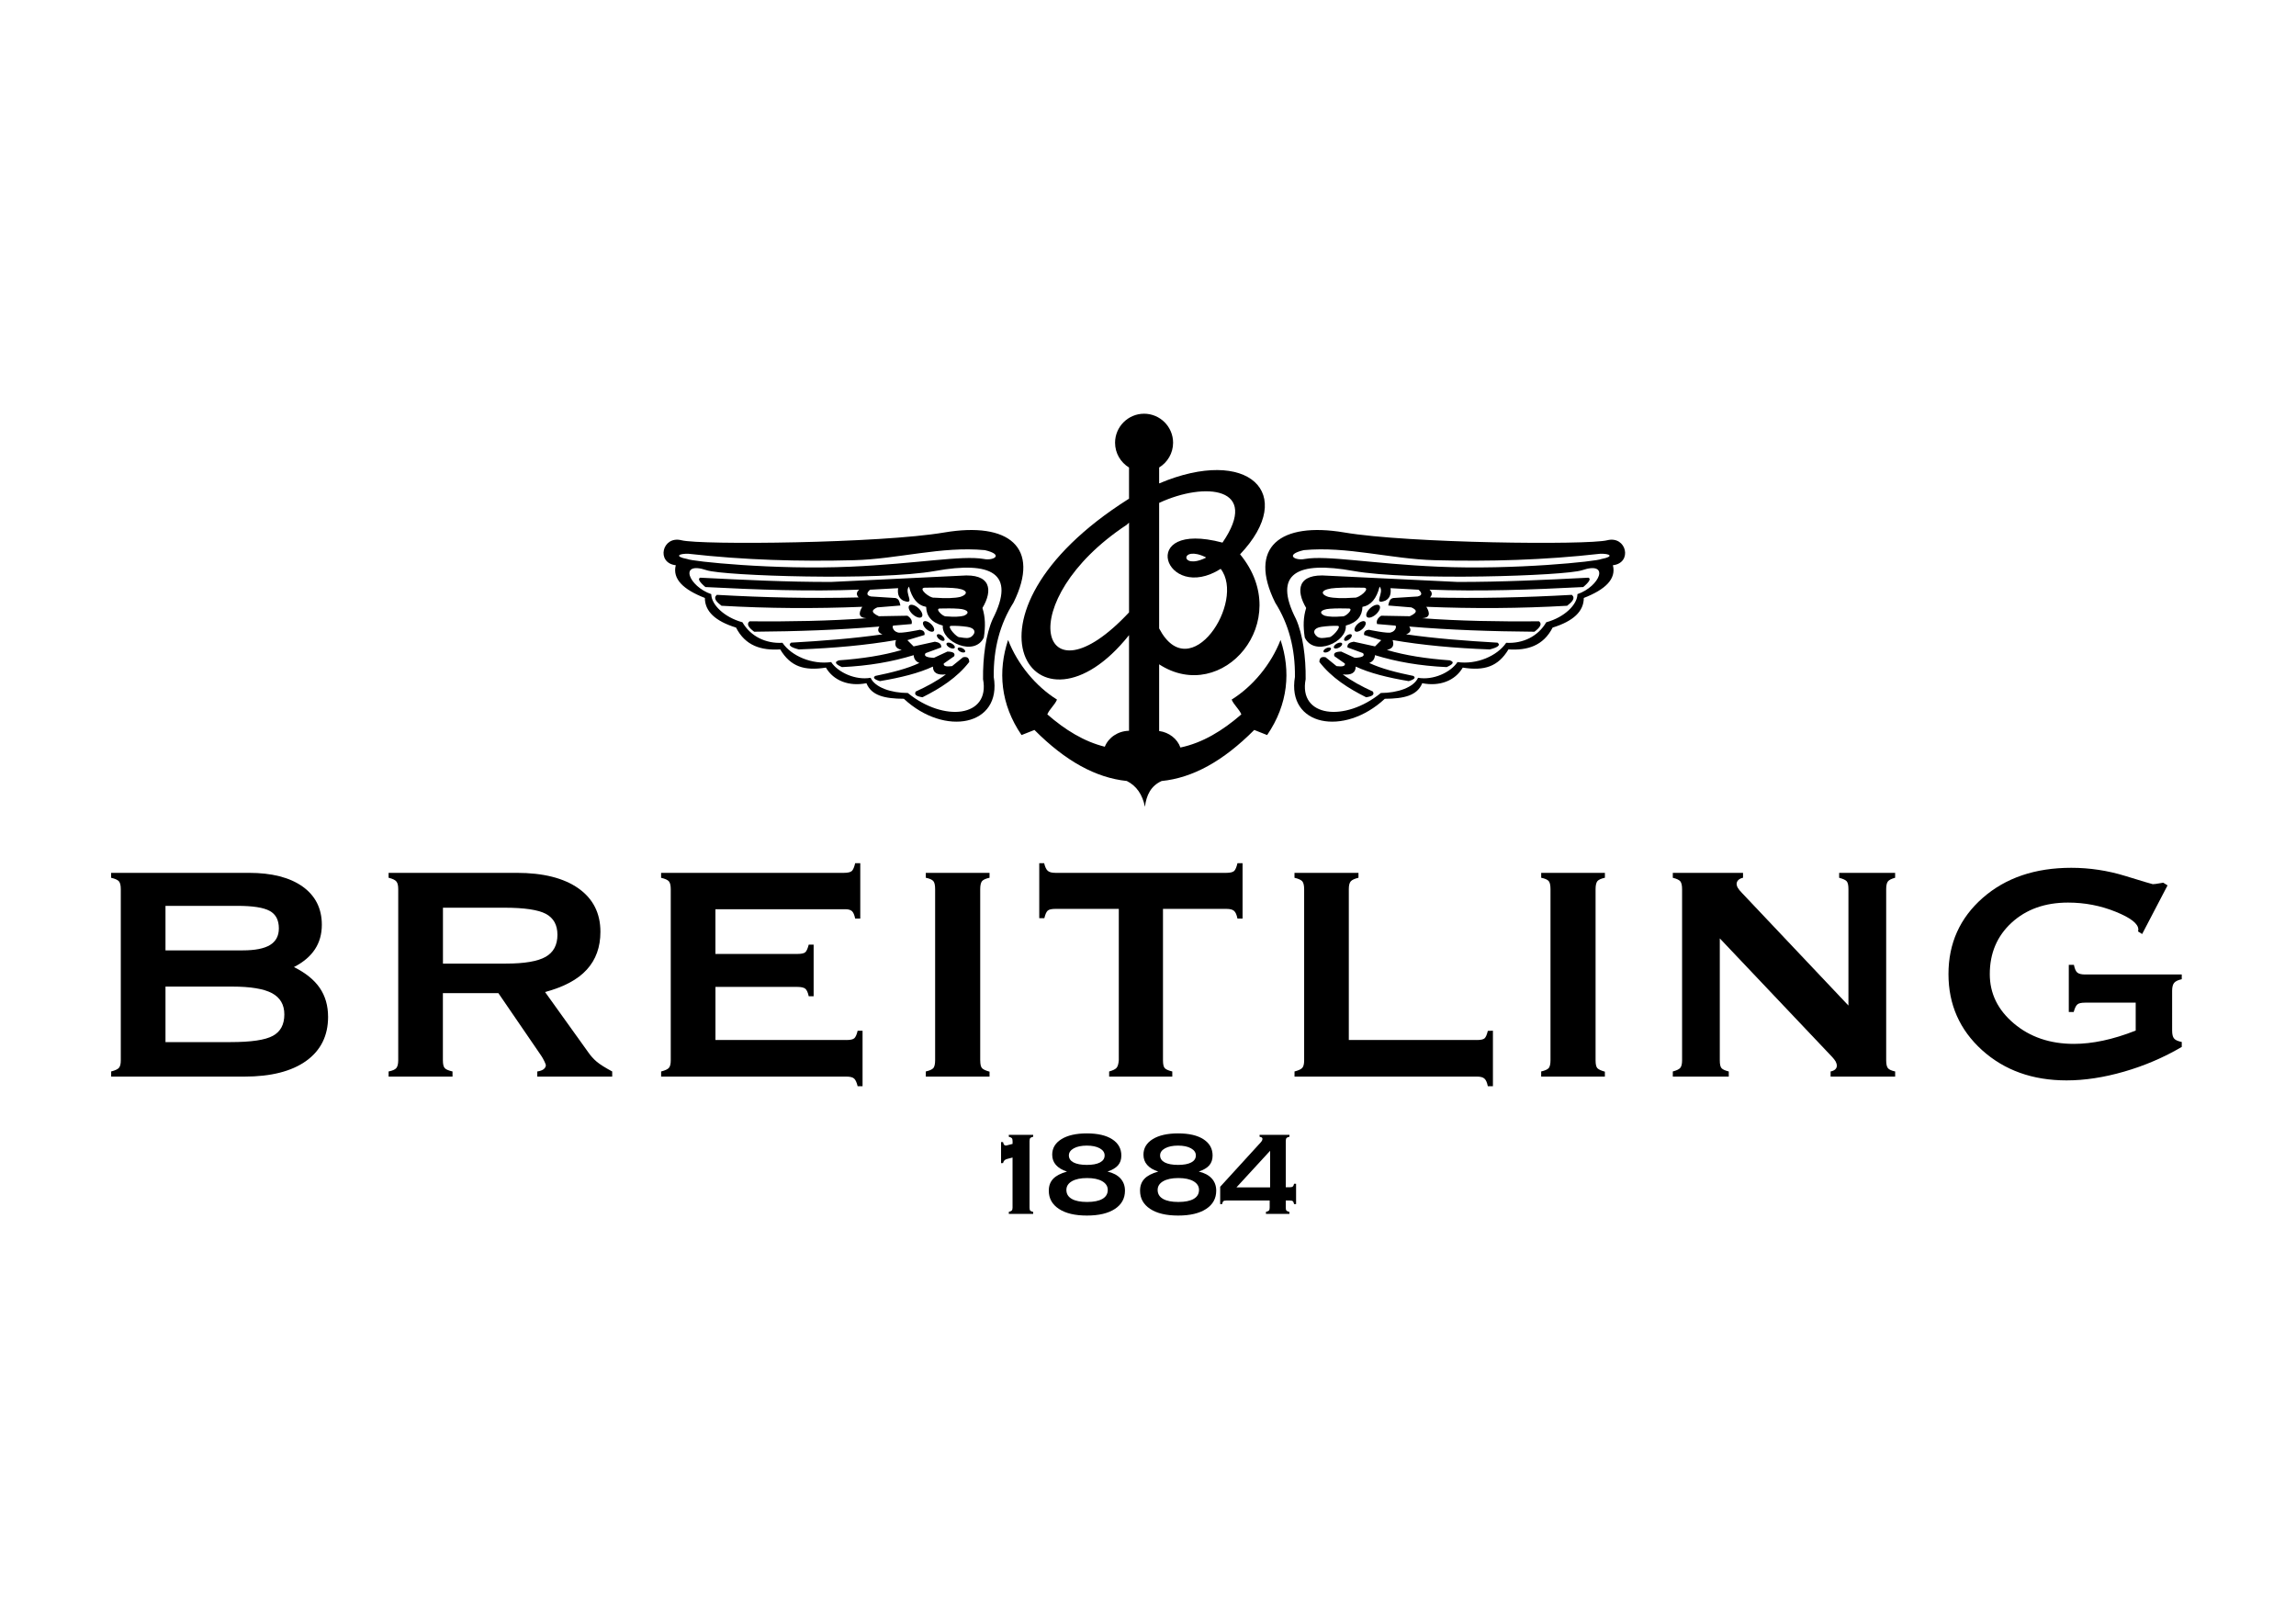<?xml version="1.0" encoding="UTF-8"?> <svg xmlns="http://www.w3.org/2000/svg" xmlns:xlink="http://www.w3.org/1999/xlink" version="1.1" id="katman_1" x="0px" y="0px" viewBox="0 0 841.89 595.28" style="enable-background:new 0 0 841.89 595.28;" xml:space="preserve"> <style type="text/css"> .st0{fill-rule:evenodd;clip-rule:evenodd;} </style> <g> <path class="st0" d="M40.76,394.69v-1.87c1.47-0.38,2.44-0.83,2.87-1.35c0.45-0.55,0.66-1.45,0.66-2.75v-62.74 c0-1.4-0.24-2.35-0.69-2.89c-0.48-0.52-1.42-0.95-2.85-1.28V320h50.5c8.44,0,14.99,1.68,19.71,5.03c4.7,3.37,7.05,8.04,7.05,14.02 c0,3.42-0.85,6.43-2.54,8.99c-1.69,2.56-4.25,4.74-7.69,6.5c4.27,2.13,7.42,4.67,9.46,7.64c2.04,2.97,3.06,6.52,3.06,10.63 c0,6.9-2.68,12.29-8.02,16.13c-5.36,3.84-12.93,5.76-22.7,5.76H40.76L40.76,394.69z M85.14,361.7H60.68v20.35h23.91 c7.5,0,12.67-0.76,15.47-2.3c2.8-1.52,4.2-4.13,4.2-7.85c0-3.56-1.5-6.14-4.51-7.78C96.73,362.51,91.87,361.7,85.14,361.7 L85.14,361.7z M87.01,332.1H60.68v16.32h28.35c4.51,0,7.83-0.66,9.99-1.97c2.16-1.33,3.23-3.34,3.23-6.1c0-3.04-1.12-5.19-3.37-6.4 C96.62,332.71,92.68,332.1,87.01,332.1L87.01,332.1z"></path> <path class="st0" d="M142.49,394.69v-1.87c1.42-0.28,2.37-0.69,2.84-1.26c0.45-0.55,0.69-1.5,0.69-2.85v-62.74 c0-1.3-0.21-2.23-0.66-2.78c-0.43-0.57-1.4-1.02-2.87-1.4V320h46.96c9.72,0,17.27,1.9,22.65,5.69c5.38,3.8,8.06,9.11,8.06,15.92 c0,5.6-1.66,10.22-4.98,13.85c-3.3,3.65-8.42,6.38-15.32,8.23l15.8,22.04c0.92,1.35,1.97,2.51,3.15,3.51 c1.19,1,3.08,2.18,5.67,3.58v1.87h-27.47v-1.87c1.02-0.14,1.8-0.43,2.33-0.83c0.54-0.43,0.81-0.93,0.81-1.54 c0-0.12-0.19-0.59-0.55-1.38c-0.38-0.78-0.78-1.5-1.19-2.09l-15.66-22.87h-20.35v24.6c0,1.4,0.21,2.35,0.66,2.85 c0.43,0.52,1.4,0.92,2.87,1.26v1.87H142.49L142.49,394.69z M184.93,332.78h-22.51v20.49h23.08c6.81,0,11.67-0.83,14.56-2.47 c2.89-1.64,4.34-4.34,4.34-8.09c0-3.6-1.42-6.17-4.25-7.68C197.33,333.54,192.25,332.78,184.93,332.78L184.93,332.78z"></path> <path class="st0" d="M310.31,381.29c1.49,0,2.47-0.21,2.96-0.66c0.48-0.45,0.88-1.35,1.21-2.75h1.8v20.35h-1.8 c-0.33-1.37-0.76-2.32-1.28-2.8c-0.54-0.5-1.49-0.73-2.89-0.73h-67.89v-1.87c1.47-0.38,2.44-0.83,2.87-1.35 c0.45-0.55,0.66-1.45,0.66-2.75v-62.74c0-1.4-0.24-2.35-0.69-2.89c-0.47-0.52-1.42-0.95-2.85-1.28V320h67.06 c1.45,0,2.4-0.24,2.89-0.69c0.48-0.48,0.88-1.42,1.21-2.85h1.87v20.3h-1.87c-0.28-1.35-0.66-2.25-1.19-2.73 c-0.5-0.45-1.31-0.69-2.35-0.69h-0.57h-47.13v16.39h30.03c1.49,0,2.47-0.21,2.92-0.62c0.48-0.43,0.88-1.35,1.26-2.8h1.8v18.93h-1.8 c-0.29-1.35-0.69-2.25-1.21-2.73c-0.55-0.45-1.52-0.69-2.96-0.69h-30.03v19.45H310.31L310.31,381.29z"></path> <path class="st0" d="M359.43,388.72c0,1.45,0.21,2.4,0.66,2.89c0.45,0.47,1.35,0.9,2.75,1.28v1.8h-23.37v-1.87 c1.45-0.33,2.37-0.76,2.8-1.28c0.4-0.55,0.62-1.47,0.62-2.82v-62.74c0-1.45-0.21-2.42-0.67-2.97c-0.45-0.52-1.35-0.92-2.75-1.21 V320h23.37v1.8c-1.35,0.29-2.25,0.69-2.73,1.21c-0.45,0.55-0.69,1.52-0.69,2.97V388.72L359.43,388.72z"></path> <path class="st0" d="M387.04,333.21c-1.45,0-2.4,0.21-2.89,0.66c-0.48,0.45-0.88,1.35-1.21,2.75h-1.87v-20.16h1.8 c0.33,1.38,0.76,2.32,1.33,2.8c0.55,0.5,1.5,0.74,2.85,0.74h62.6c1.45,0,2.4-0.24,2.89-0.69c0.48-0.48,0.88-1.42,1.21-2.85h1.87 v20.3h-1.87c-0.29-1.4-0.69-2.35-1.26-2.82c-0.55-0.5-1.49-0.73-2.85-0.73h-23.2v55.51c0,1.45,0.21,2.4,0.66,2.89 c0.45,0.47,1.35,0.88,2.75,1.21v1.87h-23.15v-1.87c1.38-0.38,2.3-0.83,2.73-1.35c0.45-0.55,0.71-1.47,0.81-2.82v-55.43H387.04 L387.04,333.21z"></path> <path class="st0" d="M541.44,381.29c1.5,0,2.47-0.21,2.92-0.62c0.47-0.43,0.85-1.33,1.19-2.73l1.87-0.07v20.35h-1.87 c-0.28-1.37-0.69-2.32-1.26-2.8c-0.54-0.5-1.49-0.73-2.85-0.73h-66.77v-1.87c1.47-0.38,2.44-0.83,2.87-1.35 c0.45-0.55,0.66-1.45,0.66-2.75v-62.74c0-1.4-0.24-2.35-0.69-2.89c-0.48-0.52-1.42-0.95-2.85-1.28V320h23.46v1.8 c-1.37,0.33-2.32,0.76-2.8,1.28c-0.5,0.54-0.74,1.49-0.74,2.89v55.31H541.44L541.44,381.29z"></path> <path class="st0" d="M585.06,388.72c0,1.45,0.21,2.4,0.66,2.89c0.45,0.47,1.35,0.9,2.75,1.28v1.8h-23.36v-1.87 c1.45-0.33,2.37-0.76,2.8-1.28c0.4-0.55,0.62-1.47,0.62-2.82v-62.74c0-1.45-0.21-2.42-0.66-2.97c-0.45-0.52-1.35-0.92-2.75-1.21 V320h23.36v1.8c-1.35,0.29-2.25,0.69-2.73,1.21c-0.45,0.55-0.69,1.52-0.69,2.97V388.72L585.06,388.72z"></path> <path class="st0" d="M630.61,344.03v44.69c0,1.45,0.2,2.4,0.64,2.89c0.43,0.47,1.3,0.88,2.65,1.21v1.87h-20.52v-1.87 c1.42-0.38,2.35-0.83,2.76-1.35c0.43-0.55,0.64-1.45,0.64-2.75v-62.74c0-1.4-0.23-2.35-0.66-2.89c-0.46-0.52-1.37-0.95-2.74-1.28 V320h25.75v1.8c-0.68,0.14-1.23,0.4-1.64,0.76c-0.43,0.38-0.66,0.83-0.71,1.4c0,0.5,0.14,1.02,0.43,1.52 c0.3,0.52,0.8,1.14,1.51,1.87l39.06,41.3v-42.67c0-1.45-0.21-2.4-0.64-2.89c-0.41-0.48-1.35-0.9-2.76-1.28V320h20.52v1.8 c-1.39,0.38-2.28,0.83-2.69,1.4c-0.39,0.55-0.59,1.47-0.59,2.78v62.74c0,1.4,0.21,2.35,0.64,2.89c0.43,0.52,1.3,0.92,2.65,1.21 v1.87h-23.67v-1.87c0.73-0.14,1.28-0.4,1.69-0.76c0.39-0.38,0.59-0.81,0.59-1.33c0-0.5-0.14-1.02-0.43-1.57 c-0.3-0.52-0.78-1.14-1.44-1.83L630.61,344.03L630.61,344.03z"></path> <path class="st0" d="M796.47,377.82c0,1.4,0.24,2.38,0.73,2.93c0.47,0.57,1.42,0.97,2.8,1.26v1.81c-6.66,3.9-13.73,6.92-21.16,9.06 c-7.42,2.14-14.47,3.21-21.09,3.21c-12.45,0-22.8-3.71-31-11.11c-8.18-7.42-12.29-16.7-12.29-27.86c0-11.3,4.2-20.6,12.57-27.95 c8.4-7.35,19.21-11.02,32.47-11.02c6.71,0,13.33,1,19.83,3c6.5,2,9.87,3,10.03,3c0.52,0,1.52-0.12,2.99-0.4 c0.33-0.05,0.62-0.09,0.85-0.14l1.59,0.98l-9.32,17.84l-1.54-0.98c0.05-0.1,0.09-0.19,0.12-0.28c0.02-0.1,0.02-0.24,0.02-0.41 c0-2.1-2.77-4.26-8.3-6.5c-5.53-2.24-11.36-3.36-17.46-3.36c-8.44,0-15.32,2.45-20.68,7.35c-5.34,4.9-8.02,11.18-8.02,18.87 c0,7.11,2.94,13.13,8.85,18.11c5.9,4.97,13.23,7.47,21.99,7.47c3.39,0,6.95-0.4,10.68-1.19c3.72-0.79,7.71-2,11.98-3.69v-10.23 h-18.55c-1.4,0-2.35,0.21-2.85,0.66c-0.52,0.45-0.95,1.36-1.33,2.76h-1.8v-17.29h1.87c0.29,1.43,0.69,2.38,1.26,2.85 c0.55,0.45,1.5,0.69,2.85,0.69H800V359c-1.33,0.28-2.25,0.71-2.77,1.31c-0.5,0.57-0.76,1.57-0.76,2.95V377.82L796.47,377.82z"></path> <path class="st0" d="M369.91,445.03v-0.73c0.55-0.15,0.92-0.32,1.1-0.52c0.18-0.21,0.27-0.56,0.27-1.07v-18.34l-1.89,0.49 c-0.04,0.02-0.1,0.04-0.18,0.06c-0.77,0.19-1.24,0.69-1.41,1.48l-0.73,0.03v-7.74l0.73,0.03c0.09,0.45,0.21,0.77,0.37,0.96 c0.15,0.19,0.36,0.29,0.64,0.29c0.06,0,0.12,0,0.2-0.01c0.07-0.01,0.21-0.05,0.39-0.1l1.89-0.49v-1c0-0.54-0.09-0.91-0.29-1.12 c-0.18-0.2-0.55-0.37-1.09-0.5v-0.7h8.93v0.7c-0.52,0.11-0.87,0.27-1.06,0.47c-0.18,0.21-0.27,0.59-0.27,1.15v24.35 c0,0.56,0.08,0.93,0.26,1.12c0.17,0.18,0.52,0.34,1.07,0.47v0.73H369.91L369.91,445.03z"></path> <path class="st0" d="M391.02,436.24c0,1.44,0.65,2.53,1.97,3.29c1.31,0.76,3.19,1.13,5.63,1.13s4.32-0.38,5.62-1.13 c1.3-0.76,1.95-1.85,1.95-3.29c0-1.33-0.67-2.39-2.03-3.18c-1.34-0.78-3.19-1.17-5.55-1.17c-2.36,0-4.21,0.39-5.57,1.17 C391.7,433.84,391.02,434.9,391.02,436.24L391.02,436.24z M398.52,427.07c2.09,0,3.7-0.3,4.83-0.9c1.13-0.61,1.69-1.46,1.69-2.58 c0-1.06-0.59-1.93-1.78-2.6c-1.19-0.66-2.77-0.99-4.75-0.99c-1.97,0-3.56,0.33-4.77,0.99c-1.2,0.67-1.81,1.54-1.81,2.6 c0,1.11,0.57,1.97,1.71,2.58C394.8,426.76,396.42,427.07,398.52,427.07L398.52,427.07z M391.24,429.52 c-1.81-0.59-3.16-1.4-4.06-2.44c-0.91-1.03-1.36-2.28-1.36-3.76c0-2.39,1.13-4.29,3.4-5.7c2.27-1.4,5.37-2.1,9.3-2.1 c3.99,0,7.1,0.72,9.32,2.16c2.22,1.45,3.33,3.42,3.33,5.96c0,1.45-0.4,2.65-1.21,3.58c-0.81,0.94-2.09,1.7-3.86,2.29 c2.07,0.49,3.66,1.33,4.75,2.52c1.09,1.2,1.65,2.7,1.65,4.49c0,2.84-1.23,5.07-3.69,6.69c-2.47,1.62-5.89,2.43-10.27,2.43 c-4.37,0-7.8-0.81-10.26-2.44c-2.48-1.63-3.71-3.85-3.71-6.68c0-1.78,0.53-3.23,1.6-4.35 C387.23,431.05,388.92,430.17,391.24,429.52L391.24,429.52z"></path> <path class="st0" d="M424.48,436.24c0,1.44,0.65,2.53,1.97,3.29c1.31,0.76,3.19,1.13,5.63,1.13c2.45,0,4.32-0.38,5.62-1.13 c1.3-0.76,1.95-1.85,1.95-3.29c0-1.33-0.67-2.39-2.02-3.18c-1.34-0.78-3.19-1.17-5.55-1.17c-2.36,0-4.21,0.39-5.57,1.17 C425.16,433.84,424.48,434.9,424.48,436.24L424.48,436.24z M431.97,427.07c2.09,0,3.7-0.3,4.83-0.9c1.13-0.61,1.69-1.46,1.69-2.58 c0-1.06-0.59-1.93-1.78-2.6c-1.19-0.66-2.77-0.99-4.75-0.99c-1.97,0-3.56,0.33-4.77,0.99c-1.21,0.67-1.81,1.54-1.81,2.6 c0,1.11,0.57,1.97,1.71,2.58C428.25,426.76,429.87,427.07,431.97,427.07L431.97,427.07z M424.7,429.52 c-1.81-0.59-3.16-1.4-4.06-2.44c-0.91-1.03-1.36-2.28-1.36-3.76c0-2.39,1.13-4.29,3.4-5.7c2.26-1.4,5.37-2.1,9.3-2.1 c4,0,7.1,0.72,9.32,2.16c2.22,1.45,3.33,3.42,3.33,5.96c0,1.45-0.41,2.65-1.21,3.58c-0.81,0.94-2.09,1.7-3.86,2.29 c2.07,0.49,3.66,1.33,4.75,2.52c1.1,1.2,1.65,2.7,1.65,4.49c0,2.84-1.23,5.07-3.69,6.69c-2.47,1.62-5.89,2.43-10.27,2.43 c-4.37,0-7.8-0.81-10.26-2.44c-2.48-1.63-3.71-3.85-3.71-6.68c0-1.78,0.53-3.23,1.6-4.35C420.68,431.05,422.38,430.17,424.7,429.52 L424.7,429.52z"></path> <path class="st0" d="M465.72,435.32v-13.43l-12.35,13.43H465.72L465.72,435.32z M464.19,445.03v-0.73 c0.57-0.15,0.95-0.32,1.11-0.52c0.18-0.2,0.26-0.56,0.26-1.07v-2.59h-15.83c-0.56,0-0.94,0.08-1.15,0.26 c-0.2,0.17-0.36,0.53-0.47,1.07h-0.7v-6.36l14.83-16.24c0.25-0.28,0.42-0.51,0.52-0.72c0.1-0.21,0.15-0.41,0.15-0.61 c0-0.21-0.07-0.38-0.23-0.49c-0.15-0.1-0.42-0.2-0.82-0.29v-0.7h10.95v0.7c-0.53,0.11-0.89,0.27-1.08,0.47 c-0.17,0.21-0.27,0.59-0.27,1.15v16.91h1.46c0.52,0,0.89-0.09,1.1-0.27c0.22-0.18,0.38-0.52,0.49-1.02h0.73v7.47h-0.73 c-0.11-0.54-0.27-0.89-0.47-1.07c-0.21-0.18-0.59-0.26-1.12-0.26h-1.46v2.59c0,0.56,0.08,0.93,0.26,1.12 c0.17,0.18,0.52,0.34,1.06,0.47l0.03,0.73H464.19L464.19,445.03z"></path> <path class="st0" d="M425.03,171.39v5.84c32.61-13.8,50.85,3.66,29.68,25.99c20.14,24.41-6.44,55.43-29.68,40.33v24.45 c3.67,0.49,6.68,2.88,7.8,6.05c8.14-1.71,15.47-6.17,22.34-12.15c-0.79-1.94-2.76-3.48-3.55-5.42 c7.68-4.79,14.45-12.87,17.93-21.87c3.78,11.36,2.86,23.51-4.92,34.87c-1.58-0.62-3.15-1.25-4.73-1.87 c-11.45,11.5-22.59,17.57-33.95,18.72c-3.94,1.76-5.6,5.19-6.13,9.45c-0.89-4.42-3.03-7.65-6.64-9.46 c-11.33-1.18-22.45-7.24-33.87-18.71c-1.58,0.62-3.15,1.25-4.73,1.87c-7.78-11.36-8.7-23.51-4.93-34.87 c3.48,9,10.25,17.08,17.93,21.87c-0.79,1.94-2.76,3.48-3.55,5.42c6.51,5.67,13.44,9.97,21.08,11.86c1.33-3.35,4.8-5.77,8.88-5.85 v-35.06c-33.8,42.46-68.47-6.79-0.13-49.95c0.04-0.03,0.08-0.05,0.13-0.07v-11.43c-3.07-1.87-5.12-5.25-5.12-9.09 c0-5.86,4.78-10.64,10.64-10.64c5.86,0,10.64,4.78,10.64,10.64C430.15,166.14,428.09,169.52,425.03,171.39L425.03,171.39z M425.03,184.37v46.02c11.41,21.79,31.82-9.9,22.57-21.84c-20.33,12.86-31.29-18.09,0.66-9.62 C462.2,178.58,441.96,176.49,425.03,184.37L425.03,184.37z M413.99,224.51V191.6c-0.28,0.26-0.56,0.52-0.82,0.78 C370.71,220.42,381.04,259.76,413.99,224.51L413.99,224.51z M442.11,204.5l0.1-0.15C432.7,199.59,432.55,209.17,442.11,204.5 L442.11,204.5z"></path> <path class="st0" d="M486.34,237.63c0.74-0.35,1.49-0.34,1.67,0.03c0.18,0.37-0.29,0.96-1.03,1.31c-0.74,0.35-1.5,0.34-1.67-0.03 C485.13,238.57,485.59,237.98,486.34,237.63L486.34,237.63z M506.33,254.06c6.12-0.02,12.01-2,13.64-5.57 c5.62,0.98,11.98-2.02,14.46-5.76c6.95,0.98,14.49-2.15,17.86-7.07c6.14,0.35,11.68-2.36,14.69-7.53 c6.73-1.82,11.43-6.53,11.43-10.31c8.26-2.81,12.11-12.29,1.67-8.76c-6.1,2.06-63.34,3.95-83.82,0.26 c-20.48-3.69-29.68,0.74-21.05,17.63c2.47,5.48,3.65,14.04,3.54,22.05C476.06,262.93,493.09,264.87,506.33,254.06L506.33,254.06z M507.78,256.18c6.92-0.03,11.87-1.11,13.72-5.71c6.37,1.27,12.05-0.89,14.86-5.72c7.87,1.27,12.95-0.32,16.76-6.67 c6.95,0.45,12.79-1.33,16.19-8c7.62-2.35,11.43-5.97,11.43-10.86c7.84-3.05,11.97-6.92,10.67-12c7.3-0.81,5.03-10.95-2.1-9.15 c-7.12,1.8-72.9,1.13-96.39-2.86c-23.49-3.98-35.45,5.35-25.34,25.72c4.95,7.81,7.37,16.89,7.24,27.24 C471.78,266.16,492.78,270.14,507.78,256.18L507.78,256.18z M587.21,204.94c4.86-0.92,3.13-2.06-0.57-1.91 c-20.37,2.3-40.56,2.88-60.6,2.35c-16.09-0.42-32.08-5.19-47.98-3.69c-7.19,1.7-3.14,3.96,0.38,3.24 c8.13-1.42,24.48,1.75,48.87,2.83C555.34,208.99,585.63,205.8,587.21,204.94L587.21,204.94z M582.45,211.79 c0.97,0.38,0.34,1.52-1.91,3.43c-19.02,0.98-37.94,1.67-56.39,0.95c1.06,0.95,1.12,1.91,0.19,2.86 c17.34,0.43,34.67,0.03,52.01-0.95c1.45,1.24,0.07,2.61-1.71,4c-17.21,0.99-34.42,1.09-51.63,0.38c1.5,2.48,1.26,4.02-1.52,4.19 c13.64,1.02,28.09,1.25,42.86,1.14c1.24,1.01,0.26,2.34-1.71,3.81c-15.69-0.12-31.07-0.65-45.91-1.9c0.85,1.34,0.46,2.29-1.14,2.86 c10.52,1.51,21.88,2.39,33.53,3.05c1.29,1-0.16,1.79-2.86,2.48c-12.83-0.46-24.77-1.56-35.62-3.43c0.46,1.55,0.53,2.99-2.09,3.62 c6.78,2.02,14.57,3.2,23.05,3.81c1.95,0.65,1.05,1.51-1.14,2.48c-9.78-0.44-18.48-1.97-26.29-4.38c-0.09,1.41-0.78,2.36-2.1,2.86 c4.39,2.09,10.11,3.52,16.19,4.76c0.96,0.63,0.39,1.27-1.71,1.9c-7.63-1.27-14.34-2.94-19.43-5.33c-0.04,2.42-1.81,3.2-4.76,2.86 c3.21,2.41,6.99,4.44,11.05,6.29c0.72,1.22-0.44,1.8-2.48,2.1c-6.54-3.28-12.64-7.13-17.14-12.95c0.02-1.31,0.58-2.09,2.29-1.71 c1.33,1.08,2.67,2.16,4,3.24c2.24,0.3,3.26-0.02,3.05-0.95c-1.27-0.89-2.54-1.78-3.81-2.67c-0.48-1.11,0.35-1.68,2.48-1.71 c1.65,0.76,3.3,1.52,4.95,2.29c2.78-0.11,3.79-0.68,3.05-1.71c-1.9-0.7-3.81-1.4-5.71-2.1c-0.18-1.3,0.79-1.87,2.29-2.1 c2.6,0.57,5.21,1.14,7.81,1.72c0.76-0.76,1.52-1.52,2.29-2.29c-2.1-0.64-4.19-1.27-6.29-1.9c-0.2-1.25,0.54-1.75,1.71-1.91 c0,0,7.24,1.52,8.19,0.95c1.77-0.48,2.09-2.41,1.52-2.48c-2.22-0.19-4.45-0.38-6.67-0.57c-0.33-1.06,0.07-2.09,1.52-3.05 c3.49,0.06,6.99,0.13,10.48,0.19c3.36-1.56,2.29-2.45,0.57-3.24c-2.92-0.25-5.54-0.43-8.47-0.69c0.29-1.22,0.42-2.41,1.8-2.74 c2.98-0.19,5.97-0.38,8.95-0.57c1.66-0.36,1.79-1.19,0.38-2.48c-3.43-0.19-6.86-0.38-10.29-0.57c0.31,2.56-0.53,3.85-1.91,4.57 c-4.85,1.82-0.11-2.98-2.1-5.14c-1.1,4.4-3.19,6.87-6.29,7.43c-0.09,3.29-1.87,5.71-6.1,6.86c0.52,6.03-11.66,11.48-15.05,4.38 c-0.65-4.21-0.52-7.55,0.51-10.84c-3.82-6.42-3.29-12.77,7.87-11.83c15.88,0.76,31.75,1.52,47.63,2.29 C550.64,213.38,566.54,212.59,582.45,211.79L582.45,211.79z M500.18,215.46c-3.45-0.06-6.89-0.11-10.34,0.1 c-5.26,0.3-6.19,2.1-2.84,3.25c2.03,0.51,5.27,0.61,9.73,0.3C498.26,219.32,502.72,215.7,500.18,215.46L500.18,215.46z M494.69,223.09c-2.34-0.05-4.67-0.09-7.01,0.08c-3.56,0.24-4.2,1.65-1.93,2.56c1.38,0.4,3.57,0.48,6.59,0.24 C493.39,226.13,496.41,223.28,494.69,223.09L494.69,223.09z M490.62,229.46c-1.94-0.08-4.08,0.06-6.02,0.34 c-2.96,0.39-3.49,2.12-1.6,3.62c1.14,0.66,1.85,0.59,4.36,0.19C488.22,233.87,492.05,229.76,490.62,229.46L490.62,229.46z M502.46,222.93c1.27-1.14,2.77-1.56,3.34-0.93c0.57,0.63,0,2.08-1.26,3.22c-1.27,1.14-2.77,1.56-3.34,0.93 C500.62,225.52,501.19,224.07,502.46,222.93L502.46,222.93z M497.87,228.72c1.04-0.94,2.27-1.28,2.74-0.76 c0.47,0.52,0,1.71-1.04,2.64c-1.04,0.94-2.27,1.28-2.73,0.76C496.37,230.85,496.83,229.66,497.87,228.72L497.87,228.72z M493.74,233.07c0.73-0.58,1.56-0.75,1.85-0.38c0.29,0.36-0.07,1.13-0.81,1.7c-0.73,0.58-1.56,0.75-1.85,0.38 C492.64,234.41,493.01,233.64,493.74,233.07L493.74,233.07z M490.21,235.93c0.82-0.44,1.67-0.46,1.89-0.05 c0.22,0.41-0.27,1.1-1.09,1.54c-0.82,0.44-1.67,0.46-1.89,0.05C488.9,237.06,489.39,236.37,490.21,235.93L490.21,235.93z"></path> <path class="st0" d="M352.86,237.63c-0.74-0.35-1.49-0.34-1.67,0.03c-0.18,0.37,0.29,0.96,1.03,1.31c0.74,0.35,1.49,0.34,1.67-0.03 C354.07,238.57,353.6,237.98,352.86,237.63L352.86,237.63z M332.87,254.06c-6.11-0.02-12.01-2-13.64-5.57 c-5.62,0.98-11.98-2.02-14.46-5.76c-6.96,0.98-14.49-2.15-17.86-7.07c-6.14,0.35-11.68-2.36-14.68-7.53 c-6.73-1.82-11.43-6.53-11.43-10.31c-8.26-2.81-12.11-12.29-1.67-8.76c6.1,2.06,63.34,3.95,83.82,0.26 c20.48-3.69,29.68,0.74,21.05,17.63c-2.47,5.48-3.65,14.04-3.54,22.05C363.14,262.93,346.11,264.87,332.87,254.06L332.87,254.06z M331.42,256.18c-6.92-0.03-11.87-1.11-13.72-5.71c-6.37,1.27-12.05-0.89-14.86-5.72c-7.87,1.27-12.95-0.32-16.76-6.67 c-6.95,0.45-12.79-1.33-16.19-8c-7.62-2.35-11.43-5.97-11.43-10.86c-7.84-3.05-11.97-6.92-10.67-12c-7.3-0.81-5.03-10.95,2.1-9.15 c7.13,1.8,72.9,1.13,96.39-2.86c23.49-3.98,35.45,5.35,25.34,25.72c-4.95,7.81-7.37,16.89-7.24,27.24 C367.42,266.16,346.41,270.14,331.42,256.18L331.42,256.18z M251.98,204.94c-4.86-0.92-3.13-2.06,0.57-1.91 c20.37,2.3,40.56,2.88,60.6,2.35c16.09-0.42,32.08-5.19,47.98-3.69c7.19,1.7,3.14,3.96-0.38,3.24c-8.13-1.42-24.48,1.75-48.87,2.83 C283.85,208.99,253.56,205.8,251.98,204.94L251.98,204.94z M256.75,211.79c-0.97,0.38-0.34,1.52,1.9,3.43 c19.02,0.98,37.94,1.67,56.39,0.95c-1.06,0.95-1.12,1.91-0.19,2.86c-17.33,0.43-34.67,0.03-52.01-0.95c-1.45,1.24-0.07,2.61,1.71,4 c17.21,0.99,34.42,1.09,51.62,0.38c-1.5,2.48-1.26,4.02,1.52,4.19c-13.64,1.02-28.09,1.25-42.86,1.14 c-1.24,1.01-0.27,2.34,1.71,3.81c15.69-0.12,31.07-0.65,45.91-1.9c-0.84,1.34-0.46,2.29,1.14,2.86 c-10.52,1.51-21.88,2.39-33.53,3.05c-1.29,1,0.16,1.79,2.86,2.48c12.83-0.46,24.76-1.56,35.62-3.43c-0.45,1.55-0.53,2.99,2.1,3.62 c-6.79,2.02-14.57,3.2-23.05,3.81c-1.95,0.65-1.05,1.51,1.14,2.48c9.78-0.44,18.48-1.97,26.29-4.38c0.09,1.41,0.78,2.36,2.1,2.86 c-4.39,2.09-10.11,3.52-16.19,4.76c-0.96,0.63-0.39,1.27,1.71,1.9c7.63-1.27,14.34-2.94,19.43-5.33c0.04,2.42,1.81,3.2,4.76,2.86 c-3.21,2.41-6.99,4.44-11.05,6.29c-0.73,1.22,0.44,1.8,2.47,2.1c6.54-3.28,12.64-7.13,17.15-12.95c-0.02-1.31-0.58-2.09-2.29-1.71 c-1.33,1.08-2.67,2.16-4,3.24c-2.24,0.3-3.26-0.02-3.05-0.95c1.27-0.89,2.54-1.78,3.81-2.67c0.48-1.11-0.35-1.68-2.48-1.71 c-1.65,0.76-3.3,1.52-4.95,2.29c-2.78-0.11-3.79-0.68-3.05-1.71c1.9-0.7,3.81-1.4,5.71-2.1c0.19-1.3-0.79-1.87-2.29-2.1 c-2.6,0.57-5.21,1.14-7.81,1.72c-0.76-0.76-1.52-1.52-2.29-2.29c2.1-0.64,4.19-1.27,6.29-1.9c0.2-1.25-0.54-1.75-1.71-1.91 c0,0-7.24,1.52-8.19,0.95c-1.77-0.48-2.09-2.41-1.52-2.48c2.22-0.19,4.45-0.38,6.67-0.57c0.32-1.06-0.07-2.09-1.52-3.05 c-3.49,0.06-6.99,0.13-10.48,0.19c-3.36-1.56-2.28-2.45-0.57-3.24c2.92-0.25,5.54-0.43,8.47-0.69c-0.29-1.22-0.42-2.41-1.8-2.74 c-2.98-0.19-5.97-0.38-8.95-0.57c-1.66-0.36-1.79-1.19-0.38-2.48c3.43-0.19,6.86-0.38,10.29-0.57c-0.32,2.56,0.53,3.85,1.9,4.57 c4.85,1.82,0.11-2.98,2.1-5.14c1.1,4.4,3.2,6.87,6.29,7.43c0.09,3.29,1.87,5.71,6.1,6.86c-0.52,6.03,11.66,11.48,15.05,4.38 c0.65-4.21,0.52-7.55-0.51-10.84c3.83-6.42,3.29-12.77-7.87-11.83c-15.88,0.76-31.75,1.52-47.63,2.29 C288.56,213.38,272.65,212.59,256.75,211.79L256.75,211.79z M339.02,215.46c3.44-0.06,6.89-0.11,10.34,0.1 c5.25,0.3,6.19,2.1,2.84,3.25c-2.03,0.51-5.27,0.61-9.73,0.3C340.94,219.32,336.48,215.7,339.02,215.46L339.02,215.46z M344.51,223.09c2.34-0.05,4.67-0.09,7.01,0.08c3.56,0.24,4.2,1.65,1.93,2.56c-1.38,0.4-3.57,0.48-6.59,0.24 C345.81,226.13,342.78,223.28,344.51,223.09L344.51,223.09z M348.58,229.46c1.94-0.08,4.08,0.06,6.02,0.34 c2.96,0.39,3.49,2.12,1.6,3.62c-1.14,0.66-1.85,0.59-4.36,0.19C350.97,233.87,347.15,229.76,348.58,229.46L348.58,229.46z M336.74,222.93c-1.27-1.14-2.77-1.56-3.34-0.93c-0.57,0.63,0,2.08,1.26,3.22c1.27,1.14,2.77,1.56,3.34,0.93 C338.57,225.52,338.01,224.07,336.74,222.93L336.74,222.93z M341.33,228.72c-1.04-0.94-2.27-1.28-2.73-0.76 c-0.47,0.52,0,1.71,1.04,2.64c1.04,0.94,2.27,1.28,2.74,0.76C342.83,230.85,342.37,229.66,341.33,228.72L341.33,228.72z M345.46,233.07c-0.73-0.58-1.56-0.75-1.85-0.38c-0.29,0.36,0.07,1.13,0.81,1.7c0.73,0.58,1.56,0.75,1.85,0.38 C346.55,234.41,346.19,233.64,345.46,233.07L345.46,233.07z M348.98,235.93c-0.82-0.44-1.67-0.46-1.89-0.05 c-0.22,0.41,0.27,1.1,1.09,1.54c0.82,0.44,1.67,0.46,1.89,0.05C350.3,237.06,349.8,236.37,348.98,235.93L348.98,235.93z"></path> </g> </svg> 